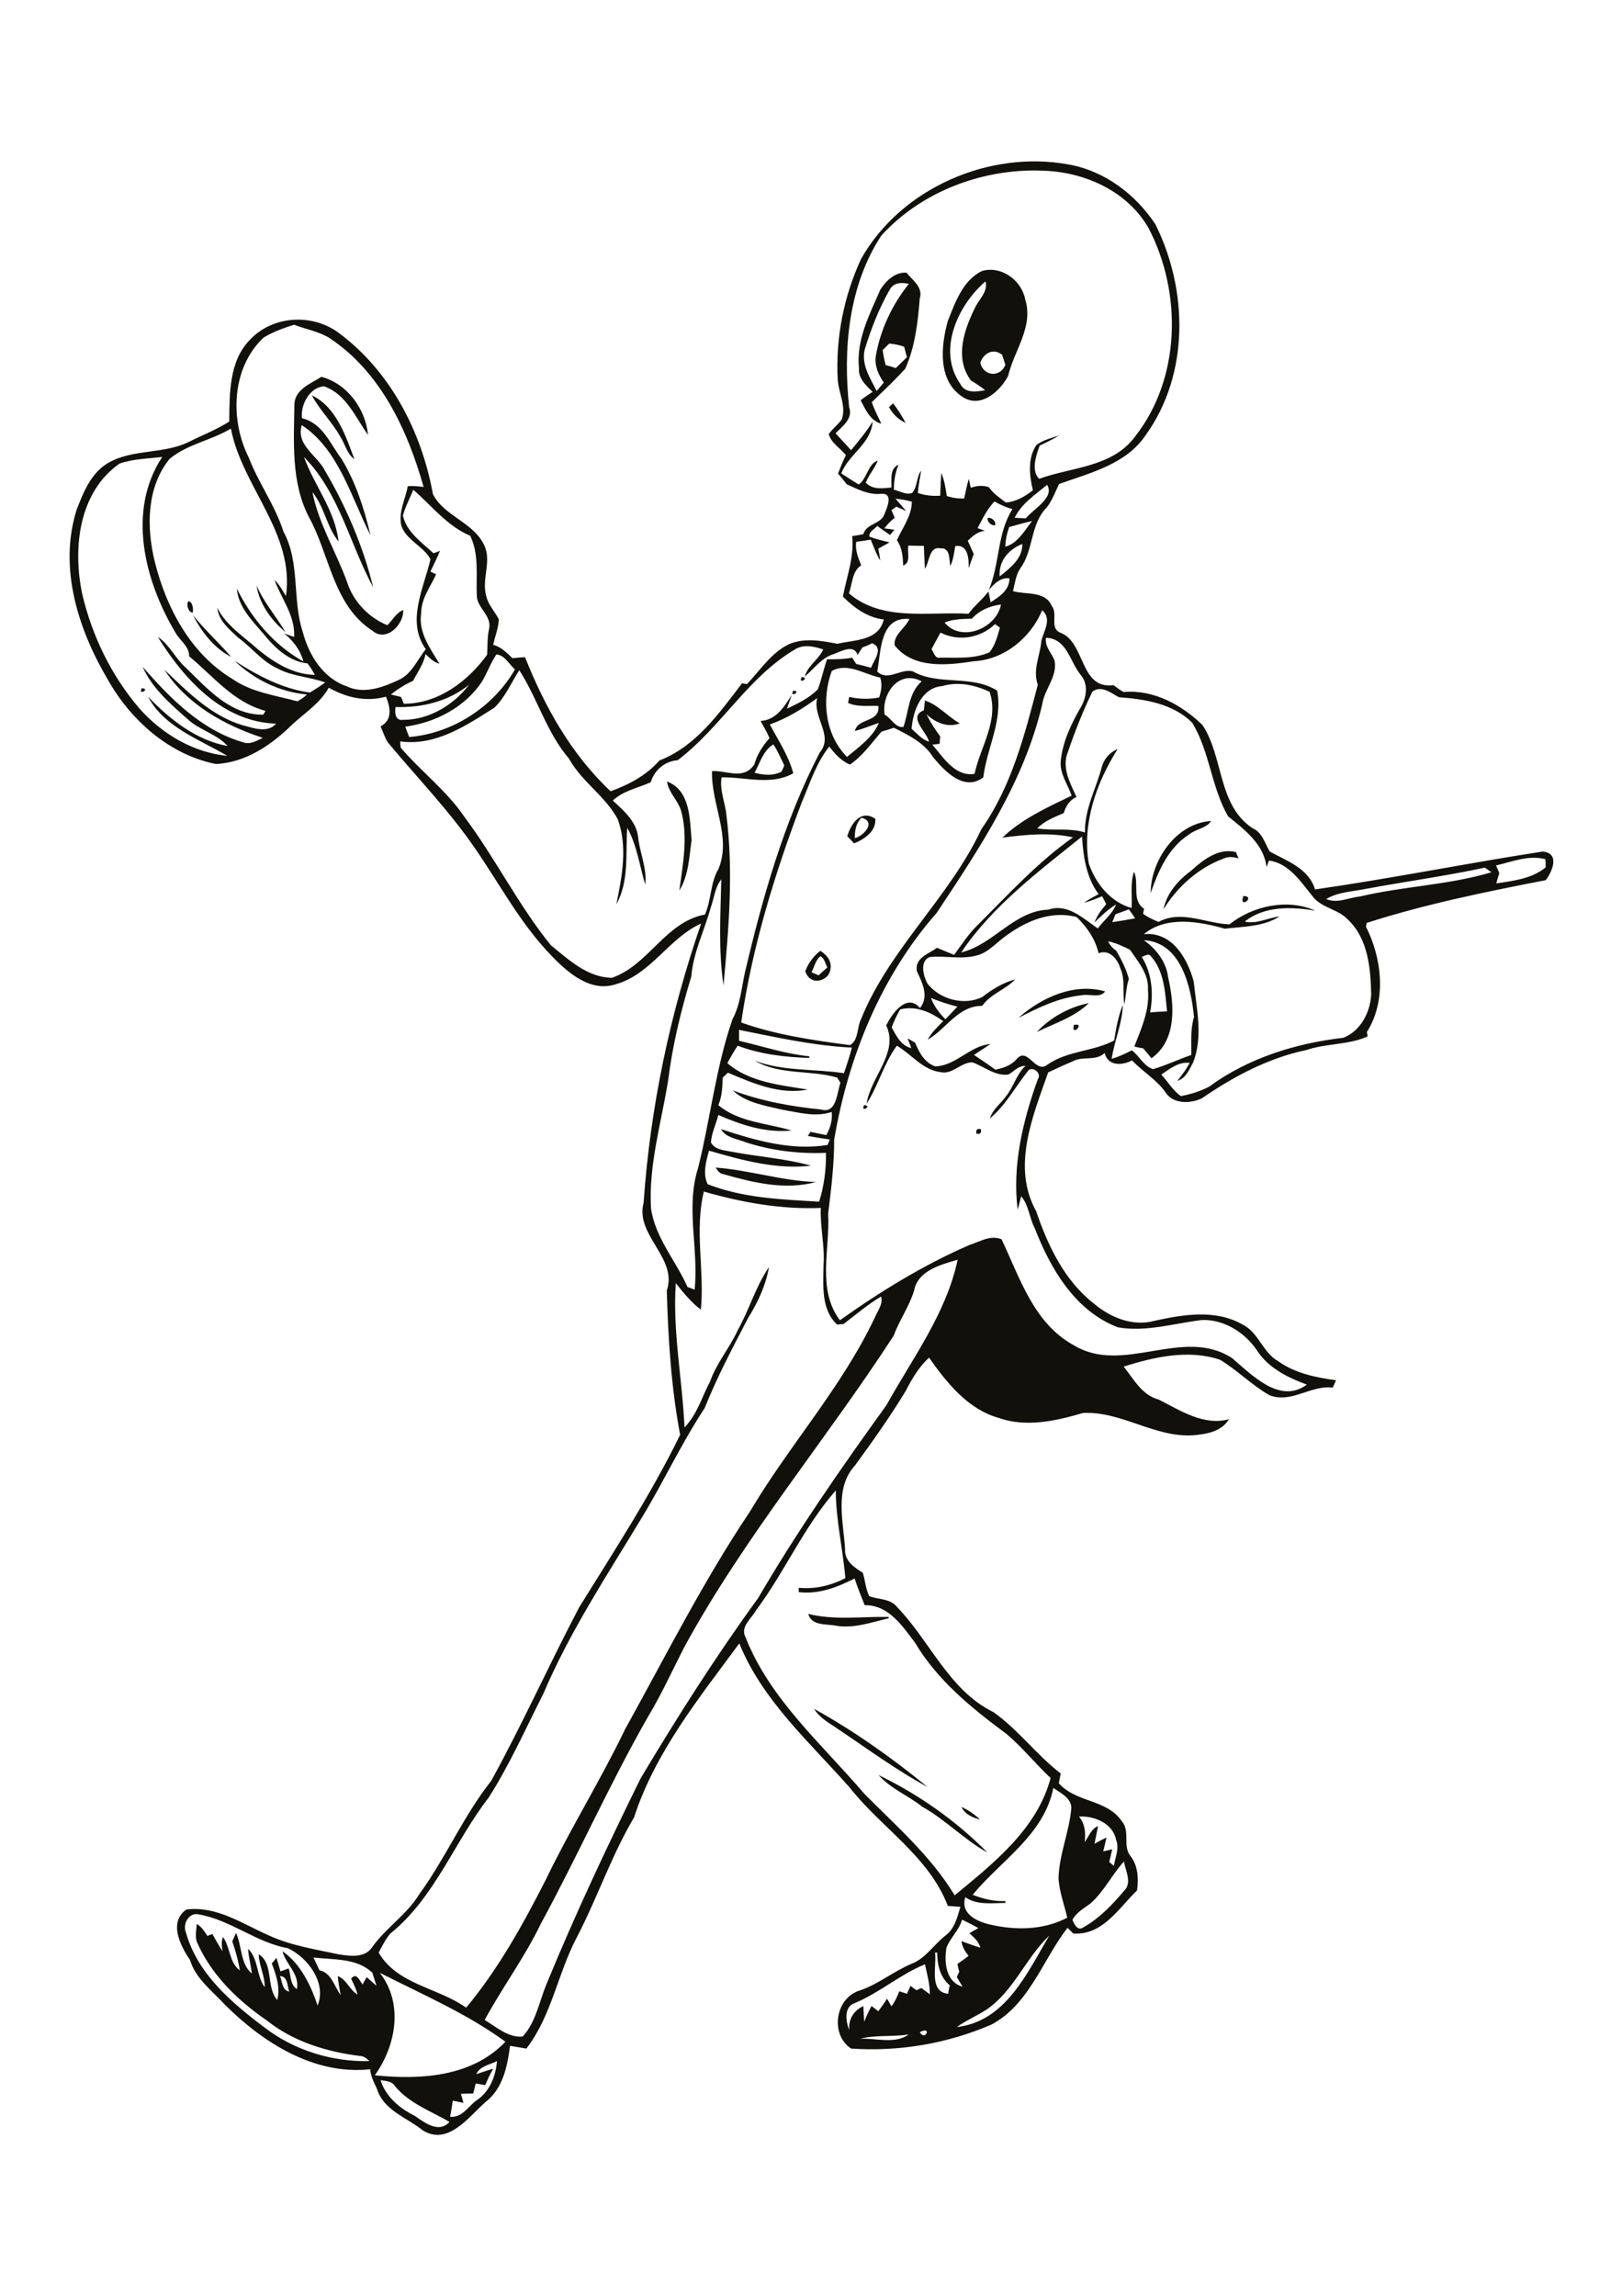 <?xml version="1.0" encoding="utf-8"?>
<!-- Generator: Adobe Illustrator 21.0.2, SVG Export Plug-In . SVG Version: 6.00 Build 0)  -->
<svg version="1.2" baseProfile="tiny" id="Layer_1" xmlns="http://www.w3.org/2000/svg" xmlns:xlink="http://www.w3.org/1999/xlink"
	 x="0px" y="0px" viewBox="0 0 595 842" overflow="scroll" xml:space="preserve">
<path fill="#12100B" d="M352.7,662.7c2.5,1.1,4.8,2.7,6.8,4.6C356.7,666.6,353.9,665.3,352.7,662.7 M322.3,651
	c14.7,7.1,28.5,16.8,39.9,28.4c-8.5-4.7-15.3-12-23.9-16.8C333.2,658.5,326.7,656,322.3,651 M298.6,626.7
	c14.7,8.1,28.6,18,41.7,28.7c-12-6.5-23-14.7-34.4-22.3C303.1,631.3,300.4,629.5,298.6,626.7 M296.5,591.9
	c9.7,2.4,19.7,0.9,29.5,1.1l0,0.5c-6.5,1.5-13.2,4-20,2.6C302.6,595.6,297.6,596.1,296.5,591.9 M262.5,428.2
	c12.3,0.9,24.4,4.9,36.8,5.3c-11.3,3.1-23.1,0.2-34-2.9C263.9,430.4,263.2,429.2,262.5,428.2 M358.2,415.8c-0.3-1.4,0.2-2,1.6-1.7
	C360.1,415.5,359.6,416,358.2,415.8 M362.2,410.3C362.8,410.9,362.8,410.9,362.2,410.3 M317,405.3
	C320.3,405.5,315.4,408.3,317,405.3 M393.9,375.9C398.4,374.9,392.9,380.6,393.9,375.9 M380.3,378.5c5-5.3,11.9-9.2,19.1-10.6
	C394.1,373.1,386.8,375.3,380.3,378.5 M373.6,373.3c8.3-7.4,20.5-13,31.8-9.7c-1.9,2.6-5.8,0.8-8.5,1.4
	C388.6,365.8,380.9,369.5,373.6,373.3 M297.7,356.6c0.9,0.4,1.8,0.7,2.6,1.1c1-1,2.1-1.9,3.2-2.9c-0.8-1.4-1-3.4-2.6-4.1
	C299.2,352.1,298.7,354.6,297.7,356.6 M295.4,356.2c1.1-3,3-5.5,5.5-7.5c3.4,2.1,5.1,5.4,2.8,9.1
	C300.9,360.7,296.7,360.3,295.4,356.2 M456.1,328.6C460.9,328.7,454.3,333.7,456.1,328.6 M437.1,319.2c4.4-4,10-8.3,16.3-6.7
	c0.2,0.6,0.7,1.7,0.9,2.3c-1.8-0.5-3.7-0.8-5.5,0.1c-9.2,3.4-16.9,10.3-22,18.6C428,327.5,432.3,322.7,437.1,319.2 M422.1,327.5
	c0-12,9.5-25.7,22.2-26.4c-1.9,2.8-5.7,2.9-8.2,5C428.5,311,424.9,319.5,422.1,327.5 M316,299.9c-2,2-2.5,4.8-2.4,7.5
	C317.1,306.4,321.5,301.3,316,299.9 M310.8,306.7c1.4-4.7,5-10,10.3-6.4c0.3,4.6-4,7.5-7.8,9C312.5,308.4,311.6,307.5,310.8,306.7
	 M244.7,286.6c8.6,3.3,8.3,13.8,9,21.5c-0.9,6.2-1.1,13.1-4.5,18.5c1.3-9.7,3.3-19.8,0.6-29.4C248.6,293.4,245.2,290.6,244.7,286.6
	 M291,253.3C294.3,253.4,289.4,256.2,291,253.3 M52,252.4C55.4,252.5,50.5,255.4,52,252.4 M294.1,248.3
	C297.4,248.5,292.5,251.3,294.1,248.3 M70.8,225.6c4.3,5.4,9.5,10.1,14,15.3C78.7,237.9,73.9,231.7,70.8,225.6 M69.1,220.5
	c1.6,0.1,1.9,3,1.6,4.2C69.1,224.6,68.2,221.7,69.1,220.5 M94.1,214.7c2.7,6.3,7.2,11.3,10.6,17.1C99.5,227.5,95.1,221.4,94.1,214.7
	 M362.3,190c1.3-0.5,3.3,1.3,2.7,2.6C363.7,193,362,191.2,362.3,190 M326.1,149.3c0.4-0.3,1.1-1,1.5-1.4c1.8,2.3,3.3,4.7,4.6,7.2
	C329.6,153.9,327.5,151.9,326.1,149.3 M114.4,145c8.9,4.2,12.4,14.8,15.6,23.4c-2.8-2-3.4-5.6-5.2-8.3
	C121.9,154.8,117.3,150.5,114.4,145 M108,148c0.4-5.3,6-7.3,9.9-9.8c9.5,2.5,16.2,11.8,17.1,21.3c-4.6-6.4-8-15-16.1-17.8
	c-5.2,0.2-8.8,6.8-8.1,11.7c7.6,1.8,10.3,9.4,14.5,14.9c5.2,8.6,8.3,18.2,10.6,28c-7.1-13.9-11.6-31.4-25.2-40.4
	c-2.2,7.4,5.6,11,8.5,16.7c7.8,13.3,14,27.7,17.7,42.8c-8.6-15.8-12.4-34.7-25.4-47.8c3.8,10.5,11.4,19.5,12.7,31
	c-4.4-5.4-5.2-12.8-9.6-18.1c2.3,11.6,8.7,21.9,12.7,32.9c2.3,7.2,7.8,13,14.8,15.9c1.9-1.9,3.2-4.5,5.8-5.6
	c0.3,5.4-6.3,12-11.3,7.6c-14.4-9.3-15.6-27.8-23.3-41.7C106.7,176.8,107.8,162,108,148 M326.2,126c-0.8,0.8-1.6,1.6-2.4,2.4
	c0.2,1.8,0.6,3.7,1.1,5.5c1.2,0.3,2.5,0.7,3.7,1.1c1.4-1.3,2.7-2.7,4.1-4c-0.4-1.3-0.7-2.6-1-3.8C330,126.5,328.1,126.2,326.2,126
	 M326.3,106.4c-3.9,6.8-6.8,14.3-9.1,21.8c-1.3,5.5,2,10.5,4.4,15.2c0.9-1,1.7-2.1,2.6-3.1c-2-2.9-3.5-6.3-2.9-9.9
	c1.7-9.6,6-18.7,12.1-26.3C330.6,103.5,327.7,103.6,326.3,106.4 M323,106.1c2.1-3.2,5.4-6.4,9.5-6.1c2.2,2.7,6.2,5.4,4.9,9.4
	c-0.7,8.8-1.7,17.7-5.3,25.8c-3.9,4.3-8.2,8.3-12.3,12.3c0.9,2.7,2.3,5.3,3.5,7.9c-4.1-1.1-5.8-5.2-7.6-8.6c1.4-1.1,2.9-2.1,4.4-3.1
	c-2.4-2.3-5.3-4.9-5-8.6C314,124.7,319,115.3,323,106.1 M359.6,133c1.1,5,7.3,5.6,9.2,0.8c-0.4-1.2-0.8-2.5-1.2-3.7
	C364.4,127.6,360.9,129.4,359.6,133 M352.2,140.7c1.8,3.7,6,3,9.2,2.4c-1.7-1.3-3.4-2.5-5.2-3.5c-6.3-8.4-2.4-19.1,1.8-27.4
	c1.5-2.8,4.5-5.5,3.5-9C351.4,111.9,343.7,128.4,352.2,140.7 M360.2,99.4c7.1-2.1,14.6,3.4,15.9,10.5c3.1,9.9-4.1,18.7-6.3,28
	c-3,5.6-9.9,11.9-16.5,7.8c-9.4-5.9-8.2-18.7-5.6-28C350.4,110.9,353.2,102.8,360.2,99.4 M139.6,762.9c1.9,6.1,7.1,10.4,12.6,13.1
	c3.6,2.5,8.8,6.5,12.7,2.2c-6.9-4-14.8-6.8-20-13.1C143.8,763.2,141.5,763.2,139.6,762.9 M174.7,760.7c2.1-0.7,4.1-1.4,6.2-2
	c-1.1,1.9-2,3.9-2.9,6c-1.2-0.2-2.3-0.4-3.5-0.6c-0.3,1.2-0.6,2.5-0.9,3.7c-1.5,0-3,0-4.5,0.1c0.3,1.1,0.6,2.2,0.9,3.3
	c-1.3-0.3-2.6-0.5-3.9-0.8c-0.3,2-0.6,4-1,5.9c4.5,0.5,6.7-4,10-6.2c4.6-3.2,6.8-8.8,7.2-14.2C179.5,757.3,176.1,757.7,174.7,760.7
	 M315.5,747.7c5.9-0.3,12.8,2.1,17.9-1.6C327.5,747.1,321.3,746.2,315.5,747.7 M337.4,745.3C339.5,748.8,342,742.8,337.4,745.3
	 M102.7,724.7c0.9,2,0.7,5.2,3.4,5.7C105.3,728.3,105.7,724.9,102.7,724.7 M139.3,723.5c8.8,11.2,6,26.7-1.8,37.6
	c16.6,1.7,35.5,0.7,47.9-12.3C171.2,738.4,155,731.5,139.3,723.5 M313.6,734.6c-4.2,1.4-3.3,6.7-2.1,10c-0.3-4,1.6-7.2,5.2-8.9
	c0.1,1.9,0.2,3.9,0.3,5.8c0.8-2,1.7-4,2.7-5.8c0.6,0.5,1.9,1.4,2.5,1.9c1.1-1.5,2.2-3,3.2-4.6c0.4,0.7,1.2,2.1,1.6,2.8
	c1.3-1.6,2.1-3.6,2.9-5.5c0.9,0.3,1.8,0.6,2.8,0.9c0.3-0.7,1-2.2,1.3-2.9c0.5,0.4,1.6,1.2,2.2,1.6c0.5-0.2,1.4-0.6,1.8-0.8
	c1,0.8,2.1,1.5,3.1,2.3c0-3.8-1-7.4-1.8-11C330.2,724.1,322.7,730.8,313.6,734.6 M115,717.9c0.7,1.6,1.5,3.1,2.2,4.7
	c4.4,0.9,5.4,5.9,7.8,9.1c-0.5-2.3-0.9-4.7-1.1-7c3.3,1.3,4.3,5.1,7.3,6.8c-0.6-2-1.4-3.9-2.4-5.8c1.9-2.5,3,0.5,4.2,2.1
	c0.4-0.7,1.1-2,1.5-2.7c1.2,1,2.4,2.1,3.6,3.2c-0.5-1.6-1-3.2-1.5-4.8C130.9,718,122.3,718.8,115,717.9 M343,716.1
	c0.7,4.9-2.4,14.4,4.8,15.1c0.1-0.8,0.4-2.3,0.6-3.1c-3.6-3-4.6-7.6-4.6-12H343 M361.9,737c-3.5,2.3-7.4,3.9-10.9,6.4
	c17.9-2,25.8-19.9,33.9-33.5C376.3,718,371.9,730.2,361.9,737 M352.9,704c-1,3.9-4.3,6.6-5.7,10.3c-0.9,5.2-0.3,12.6,5.9,14.3
	c-0.7-1.2-1.4-2.3-2.1-3.5c0.2-0.5,0.6-1.5,0.9-2c-0.3-0.9-0.5-1.9-0.7-2.8c1.4-1,2.8-2,4.1-3c-1.3-1.6-2.4-3.4-2.6-5.4
	c2.3,0.8,4.5,1.7,6.9,2.4c-0.5-2.3-2.4-3.8-4-5.3c1.1-0.6,2.2-1.3,3.3-1.9C356.9,706,354.9,705,352.9,704 M68.2,708.7
	c4.2,15.2,16.9,25.9,29,35c10.9,8.3,24.6,12.5,38.3,12.2c-1-1-2.1-1.9-3.6-1.9c-12.1-1.5-24.4-5.3-34-13
	c-10.8-7.4-20.6-16.9-25.8-29.1c-0.5-2.1-0.1-4.3,0.1-6.3c1.7,1,2.8,2.7,3.9,4.4c0.5-0.2,1.4-0.6,1.8-0.7c1.2,2.1,2.4,4.3,3.7,6.3
	c-0.2-1.8-0.5-3.6,0.2-5.2c2.7,3.7,2.3,9.6,6.2,12.2c-0.6-3.6-1.6-7.2-2.8-10.6c0.5-1,0.9-2.1,1.4-3.1c2.2,4.8,1.5,11.3,5.8,14.9
	c-0.4-3.1-1.2-6-1.4-9.1c3.9,3.8,3,9.9,6.1,14.1c0.1-4.2-2.1-7.9-2.2-12.1c5.6,3.5,2.6,12,6.8,16.8c1.2-4.6-0.4-9.2-2-13.4
	c0.6-0.7,1.2-1.4,1.7-2.1c0.5,1.7,1,3.3,1.5,5c1-0.4,2-0.7,3-1.1c0.8,2.6,0.5,5.9,3,7.6c1.1-5.5-4-9-5.3-13.9
	c6.5,4.4,10.4,12.4,12.9,19.9c3.4-8.1-3.5-17.6-10.9-21c-11.7-2.1-21-10.4-32.7-12.4C69.3,701.2,66.9,705.7,68.2,708.7 M400,698.1
	c-2.4,1.8-5.2,3.3-6.6,6c0.7,1.6,1.9,4.3,4.1,2.7c5.8-3.3,10.5-8.2,14.8-13.3c3.1-3,0.6-7.3,0-10.8C407.9,687.5,405,693.7,400,698.1
	 M395.8,666.2c2.2,2.6,2.5,5.9,2.1,9.4c1.5-2.1,2.4-4.9,4.9-5.9c-0.4,2.2-0.9,4.3-1.3,6.5c1.4-0.8,2.9-1.6,4.4-2.3
	c-0.4,1.7-0.8,3.4-1.2,5.1c1.1-0.3,2.2-0.5,3.3-0.8c-0.4,1.6-0.7,3.2-1.1,4.7c0.4,0.3,1.3,1,1.7,1.4c0.5-3.2,2.1-6.4,0.8-9.6
	C408.2,668.6,401.3,665.9,395.8,666.2 M386.4,655.7c-3.4,17.2-19.2,26.6-29.6,39.2c3.8,1.5,7.9,2.5,12,2.3l0,0.7
	c-5,0-10.3,0.9-14.7-2.1c-1.9,6,4.2,8.9,9,10c9.4,2.2,19.7,2.1,28.4-2.5c-1.1-4.8-2.9-9.5-3.2-14.4c0.2-8.9,4-17.1,4.7-25.9
	C392.9,659.3,389,657.6,386.4,655.7 M277.4,590.5c-1.7,3.1-6,6.1-3.9,10c9,22.8,28.1,39.2,43.6,57.4c11.7,11.8,24.4,22.8,33.1,37.2
	c14.3-11.8,30.2-24.3,35.2-43c-5.6-5.3-10.4-11.3-16.2-16.2c-12.7-9.4-25.3-19.6-33.5-33.4c-4.6-6.1-9.8-14-18.5-13.8
	c-1.3-3.2-2.6-6.5-3.7-9.8c-6.3,3.2-13.2,5.9-20.5,5c0-0.4,0-1.2,0-1.6c6,0.6,11.8-0.8,17.1-3.5c-0.9-10.8-3.5-21.4-3.5-32.2
	C295,559.8,287.9,576.4,277.4,590.5 M335.3,473.4c-1.8,5.8-5.4,10.8-7.5,16.5c-25,38.5-54.8,73.8-76.8,114.2
	c-4.4,8.6-8.4,17.4-13.4,25.7c-14.1,24.7-25.6,50.7-39.2,75.7c-5.9,12.3-14.1,23.3-20.6,35.3c4.2,2.6,8.8,6.6,13.9,6.1
	c4.9-5.2,6.1-12.9,8.8-19.3c10.5-25.6,22.3-50.6,34.5-75.4c13.5-22.6,27.6-44.8,43.1-66.1c14.3-24.5,30.5-47.8,47.1-70.8
	c9.6-17.3,21.9-33.6,26.1-53.3C345.1,463.8,336.6,466,335.3,473.4 M258.2,437c-3.5,14.3,0.3,29.1-1.1,43.3c-3.6-2.7-6.4-6.2-9.2-9.7
	c-1.2,17.7,2.4,35.3,3.2,52.9c4.6-4.7,6.4-11.2,9.4-16.9c2.4-6.8,7.2-12.3,10.2-18.9c4.2-7.5,6.5-15.9,11.4-23
	c-1.2,6.7-4.1,13-7.7,18.7c-5.6,10.8-11.4,21.7-15.9,33c-8.5,12.9-15,26.9-23,40.1c-12.8,21.2-26.5,41.9-36.2,64.7
	c-6.5,12.8-12.3,25.9-20,38c-12.6,16.2-19.8,36.8-36.1,49.9c-1.8,2.1-3,4.6-4.3,7c6.9,11.8,21.7,12.8,32.1,20.2
	c11.9-14.3,20.9-30.6,29.3-47.1c9-18.7,20-36.3,29-55c14.9-26.9,28.8-54.5,45.9-80c14.4-24.3,33.7-45.5,45.8-71.2
	c1-2.4,3-4.7,2.2-7.5c-4.9,2.9-9.3,6.7-13.8,10.1c-0.6,0-1.8,0.1-2.3,0.2c-6-5.6-5.1-14.4-5-21.9c0.5-7-1.3-13.9-1-20.9
	C286.5,443.6,272.1,441,258.2,437 M271.1,377.7c0,1.3,0,2.7,0,4c8.6,2,17,4.8,25.8,5.7l0,0.6c-8.9-0.3-17.9-1.3-26.3-4.5
	c-1.4,2.1-2.6,4.2-3.8,6.4c8.1,7,19.3,8,29.5,9.7c-10.3,2-20-2.3-29.3-6.2c-0.5,0.5-1.4,1.4-1.9,1.8c-0.1,3.4-0.2,6.9-1.6,10.1
	c7.5,6.3,17.9,6.6,26.9,9.3c-9.3,1-18.5-2-26.9-5.7c-0.8,3.4-2.5,6.6-2.7,10.1c1.4,2.6,4.5,2.8,7.1,3.3c9.8,1.9,19.9,2.5,29.6,5.2
	c-12.7,1.5-25.3-2-37.4-5.5c-1.1,3.9-2.4,8.6-0.5,12.3c13,5.1,27.2,5.6,40.9,6.4c1.8-5.8,2.6-11.9,2.5-17.9
	c-10.1,0.4-20.2-0.8-29.8-4c-3.1-1.2-7-1.6-8.7-4.7c12.5,4.1,25.8,8,39.1,5.8c0.2-0.5,0.6-1.5,0.8-2c-2.7-0.4-5.4-0.8-8.1-1.3
	c0.3-0.4,0.8-1.1,1-1.5c1.9,0.4,3.9,0.8,5.8,1.2c1.5-2.6,2.3-5.5,2-8.5c-5.9,2-12.1,0.2-18-0.8c-6.3-1.5-13.4-2.5-18.3-7.1
	c10.4,3.9,21.3,5.9,32.4,7c5.7,1.7,5.8-6.1,7.1-9.8c-0.3-0.5-0.9-1.4-1.2-1.9c-9.9-2.9-21.1-0.8-30.2-6.2c10.5,4,21.8,2.9,32.7,4.6
	c1-3.1,2.1-6.2,2.9-9.4C298.2,383.5,284.7,380.4,271.1,377.7 M341.5,366c1.1,3,3.1,5.6,5.3,7.8c1.5-1.5,2.9-3.1,4.4-4.6
	C347.9,368.3,344.6,367.3,341.5,366 M418.8,350.9c3.8,6,4.4,13.5,3.1,20.4c2.1-0.2,4.1-0.3,6.2-0.4c-0.7-6.9-1-14.7-5.9-20.2
	C421.3,349.4,419.9,350.7,418.8,350.9 M368.5,343.6c-3.3,2.4-6.1,5.8-10.2,6.8c-5.7,1.6-11.6,0-17.3,0.6c-3.7,1.5-2.3,6.9-0.8,9.7
	c4.5,5.8,13.5,8.3,20.2,4.9c3.6-2.8,7.5-5.2,12-6.4c-3.5,3.7-9,5.3-12.1,9.7c-8.8-0.1-13.2,8.5-20,12.4c1.4-2.6,3.6-4.7,5.7-6.8
	c-4.6-3.3-10-5.8-15.8-4.3c-1.2,2.1-2.3,4.3-3.1,6.6c1.7,3.1,3.4,6.7,7.2,7.6c-0.4-1.2-0.9-2.4-1.4-3.6c0.9,0.5,1.8,1,2.8,1.6
	c1.5,3.6,3.4,7.3,7.4,8.7c7.7-0.3,12.7-7.6,20.2-8.2c-2,1.4-4,2.6-6,4c2.6,1.8,5.3,3.5,7.8,5.4c3-0.6,6-1.6,8-4.1
	c4.1-4.3,6.7,5.9,11.2,2.2c7.4-5.1,16.6-4.7,24.4-8.8c0.7-4.4,1.5-8.9,3.2-13.1c-0.2,6.8-3.1,13.1-4.1,19.8c2.6-0.7,5-1.9,7.4-3.1
	c2.8,2.1,4.3,5.8,7.8,6.9c4.8-1.4,9.3-3.6,14-5.2c0.1-4.7-0.4-9.4,1-13.9c-1.1-11.1-4.7-27.4-18.4-28.2c4.5,3.2,8.2,7.9,8.9,13.6
	c2.3,10,3.3,23-6.1,29.7c-1-1.2-2-2.4-3-3.6c-1.1-0.2-2.2-0.4-3.3-0.7c2.6-6.6,5.7-13.5,5-20.8c0.4-5.7-3.6-10.3-6.6-14.7
	c-2.6-1.3-5.2-2.5-8-3.1c0.6,1.4,1.7,2.6,3,3.5c1.9,3.3,3.6,6.6,4.6,10.3c-1,3-1.1,6.3-1.6,9.4c-0.9-4.4,0.4-9-1.5-13.2
	c-1-3.4-4-7.2-8-5.6c-1.2-5.2-4.3-9.7-8.1-13.3C385.3,333.8,375.9,338,368.5,343.6 M409.2,335.3c-0.4,1-0.8,2-1.2,2.9
	c2.8-0.4,5.6-0.9,8.4-1.4c-0.7-1.1-1.5-2.2-2.3-3.3C412.4,334.1,410.8,334.7,409.2,335.3 M501,326c-4.9,1-10.1,1.1-14.5,3.7
	c4,1.8,8.2-0.5,12.3-0.9c16-3.8,32.6-4.2,48.3-8.9c-0.8-0.6-1.6-1.1-2.4-1.7C530.2,321.3,515.5,323.3,501,326 M548.8,317.4
	c0.4,0.9,0.8,1.9,1.2,2.8c-0.4,1.3-0.8,2.5-1.1,3.8c6.3-1,13-1.7,18.1-5.9c0-0.7,0-2.2-0.1-3C560.7,313.5,554.8,316,548.8,317.4
	 M396.9,306.8c-15.9,12.8-32.8,25.4-44.3,42.5c11.9-2.9,19.3-15.2,32-15.7c7.1-2.4,12.8,3.3,18.1,6.9c2.2-3,5.4-5.3,6.7-8.8
	c-3,1.8-5.5,4.3-7.9,6.6c0.9-2.5,2.6-4.7,4.3-6.7c-0.5-1-1-2-1.5-2.9c-2.2,0.9-4.4,1.8-6.7,2.4c1.7-1.2,3.6-2.2,5.4-3.2
	C398.5,321.9,397.4,314.2,396.9,306.8 M276.8,283.4c3.3,0.9,6.8,1.2,9.9-0.4c0.3-0.6,0.8-1.7,1-2.3c-1.3-2.6-2.4-5.3-4-7.7
	C279.9,275.3,278.8,279.8,276.8,283.4 M282.4,265.7c3.1,5.8,6.9,11.5,8.6,17.9c-8.2,4.6-17.6,1.3-26.3,1.5
	c-0.8,4.8,1.4,9.4,1.8,14.1c2.6,20.7,0.8,41.6-1.1,62.2c-1.9-12.9-1.1-25.9-0.8-38.9c-2.4,3-2.6,6.9-3.9,10.4
	c-2.3,8.4-6.4,16.4-7.1,25.2c-3.8,12.5-6.9,25.2-8.5,38.1c-2.5,15.6-7.2,31-6.3,46.9c1.5,10.8,9.1,19.2,13.4,28.9
	c0.9,0.3,1.7,0.6,2.6,1c1.6-14.9-3.4-30.1,1.3-44.7c4.5-18.1,6.5-36.9,12.6-54.5c2.9-5.4,3.3-11.5,4.6-17.3
	c6.5-27.6,14.3-55.2,27.4-80.5c5.3-6.2-2.8-13.1-0.9-20C294.5,259.9,288.8,263.4,282.4,265.7 M400.7,253.7c-3.5,7.2-6.4,14.6-9,22.2
	c-2.3,5.6,0.9,11.4,3.2,16.4c-2.6,1.1-3.9,3.4-4.7,5.9c-3.4,1.5-7,2.8-9.7,5.6c5.8,1,11.8-0.3,17.5,1.5c-0.2-8.5,4.1-16.1,6.2-24.1
	c0.8-2.9,2.9-5.3,5.8-6.5c-7.8,12.3-13.1,27.3-10.6,42c2.5,7.3,8,14.2,15.7,16.3c0.3-4.4-0.6-9,0.9-13.3c2,4.5-1,10.5,3.7,13.6
	c-0.1,0.4-0.3,1.3-0.4,1.8c1.7,1.3,3.7,2.2,5.7,3c8.4-4.5,17.3,0.6,26,0.9c8.6-6.8,21.3-9.6,31.5-5c-8.7-1.5-18.7-1.8-25.9,4
	c4.4,1,8.5-1.4,12.8-1.9c-6,3.8-13.3,3.7-20.1,4.5c-9.5-2.7-21.5-4.8-29.7,2c10.3-1,16,8.8,18.3,17.4c1,9.8,3.5,20.1-0.2,29.6
	c-1.4,2.6-2.7,5.9-5.8,6.8c1.6-2.1,3.3-4.2,4.5-6.6c-4-0.5-7.3,2.2-10.4,4.3c2.4,2.6,4.3,5.9,7.2,7.9c3.6-0.7,7.2-1.8,10.4-3.5
	c14.3-10.5,31.8-15.9,49.2-17.9c6.3-2.5,9.8-9.2,10.2-15.8c-0.2-9.5-1.1-20.4-8.4-27.4c-3.7-4.1-9.9-4.3-13.2-8.8
	c-4.3-5.3-8.6-12-15.9-13c-0.2,0.6-0.7,1.8-0.9,2.4c-0.9-8.3-8.1-13.8-14.1-18.6c-6.2-10.8-6.7-23.8-13.2-34.4
	c-7.1-7-17.4-8.6-26.9-9.3C407.4,254,403.9,251.2,400.7,253.7 M145.1,259.3c-0.3,2.1-0.2,5.1,2.8,4.7c9.5,0,18.5-5.4,24.2-12.9
	C164.4,257.3,154.8,259.6,145.1,259.3 M345.7,251.6c-7.7,0.6-10.8,9.1-11.3,15.7c2,1.7,3.8,4,6.4,4.7c-0.9-3.7-7.9-9.1-1.9-11.5
	c0.1-1.2,0.3-2.4,0.4-3.6c4.9,1.6,8.3,5.9,12.8,8.4c-4.5,1.7-9-0.3-12.3-3.4c1.5,2.9,3.2,5.6,5.1,8.2c-0.1,0.7-0.2,2.1-0.2,2.7
	c-0.7,0.1-2,0.2-2.7,0.3c4,4.6,8.4,11.9,15.5,10.7c2.1-9.9,9.1-19.7,5.5-30.1C357.6,251.2,351.6,249.9,345.7,251.6 M324.5,262.1
	c2.4,1.2,4,5,6.9,4.5c2-5.6,1.8-12.5,6.7-16.7C329.8,245.4,323.3,254.4,324.5,262.1 M305.1,246.1c-3.8,10.5-2.5,23.3,5.6,31.5
	c4.3-3.6,9.5-7.2,11.7-12.5c-2.9,1-5.8,2.2-8.8,3c1.1-5,9.3-3,8.6-9.2c-3.7-0.2-7.6,0.5-11.1-1.1c0.1-0.5,0.3-1.7,0.4-2.2
	c3.6,0.8,7.3,0.9,11,0.2c0.8-2.4,1.2-4.9,0.4-7.3C317.1,247.4,311,242.8,305.1,246.1 M182.1,240c-2.1,3.1-3.4,6.8-5.3,10
	c-6.3,9.4-17,15-28.1,16.5c0.4,1.3,0.9,2.5,1.4,3.8c15.8-1.3,30.9-11,38.8-24.8C186.7,243.6,185.2,240.3,182.1,240 M316.4,237.4
	c-0.6,0.9-1.2,1.8-1.8,2.8c-1.3-4.1-6.1-1.3-8.8-0.3c-4.5,1.3-7.1,5.4-10.6,8.2c1.2-4.1,5.1-6.2,6.8-9.9c-3.2-1.1-6.9-2-10.1-0.2
	c-17.5,10.2-27.4,28.8-43.3,40.8c-4.8,0.4-8.5,3.6-9.9,8.1c-4.7,2.1-10.1,3.1-13.9,6.7c4,3.7,8.7,7.7,9.3,13.5
	c0.6,5.8,3.3,11.3,2.6,17.3c-2.1-6.9-3-14.3-6.6-20.8c-0.7,9.4,0.8,19.5-4,28c2.1-10.2,4.2-21,0.5-31.2
	c-4.6-8.5-13.2-13.7-17.9-22.2c-8.2-9.6-11.5-22-18.2-32.4c-3,4.6-5.1,9.8-9.1,13.7c-10.4,6.6-21.6,14.2-34.6,12.4
	c0,0.6,0.1,1.8,0.2,2.3c7.4,8.7,16.8,15.7,23.3,25.3c11.4,15.2,19.8,32.4,31.8,47.2c6.6,5.3,13.4,11.8,22.4,11.9
	c13.5-4.7,19.6-20.5,34.1-23.2c2.4-5.4,1.9-11.6,5-16.8c4.8-11.8-2.8-23.7-2.4-35.8c5.6-0.3,11.5,3.4,15.5-2.4
	c1-3.7,3.1-6.9,5.6-9.7c-1-2.2-2.1-4.2-3.3-6.3c5.7-0.3,8.7-5.2,11.4-9.5c-0.5,1.7-1.2,3.4-1.7,5c4-1.9,8.2-3.9,11.3-7.1
	c1.4-3.6,2.1-7.4,3.4-11c3.1,0,6.2,0,9.2-0.6c0.5,0.8,1,1.5,1.5,2.3c1.8,0.4,3.6,0.9,5.4,1.4c1.2-2.9,4.8-7.3,0.4-9
	C318.7,236.6,317.6,237,316.4,237.4 M383.7,233.9c-0.5,3.2,2,5.5,3.1,8.2c1.3,5.9-3.7,10.6-4.5,16.3c-6.6,28.2-22.9,52.6-38.7,76.4
	C323.2,358,311.1,387.7,306,418c0,9.1-1.1,18.1-2.2,27.1c0.7,13-4.2,27.8,4.3,39.1c14.9-10.6,30.7-20.3,47.5-27.6
	c3.8-1.2,7.7-3.8,11.8-2.1c6.7,14.1,11.8,30.8,26.4,38.8c18.2,11.2,40.1-7,58.2,4.8c7.3,6.2,17.5,17,27.4,9.7
	c-7.1-2.6-14.3-6.2-18.4-12.7c-4.5-6.5-11.9-11.2-20-11c-10.3,1.2-20.5,4.5-30.9,2.7c-15.7-6-24.7-21.4-30.5-36.3
	c-2-3.8-2.2-8.5-5-11.8c-0.4,1.6-0.8,3.3-1.3,4.9c-2-16.3,1.9-32.5,7.4-47.8c1.5-2.1-1.5-4.6-3.3-3.4c-4.8,5.9-8.4,12.9-14.3,17.8
	c1-3.3,3.9-5.3,5.8-8c2.9-3.4,3.9-8.2,7.3-11.3c-2.6-0.1-4.2,2-6.3,3.2c-4.8,0.6-8.8-2.9-13.2-4.5c-4.3,0-7.3,4.6-11.7,3.6
	c-6.5-0.8-10.6-6.5-16-9.7c-4.8,6.5-6.8,14.6-11.1,21.3c1.4-9.8,11.9-18.7,7.2-28.7c2-4.3,7.6-12.1,12.4-6.4
	c3.4-4.4,0.8-9.3-1.2-13.6c-0.7-4.9,4.3-6.2,7.4-8.5c2.1,0.9,4.2,1.7,6.3,2.6c2.8-3.8,5.4-7.9,8.9-11.2
	c11.1-11.1,21.8-22.8,34.7-31.9c-8.5-1.9-17.4-1-25.9,0.1c7.2-6.9,16.5-11.1,25.4-15.4c-1.4-4.2-4.4-8-4-12.7
	c0.7-7,3.8-13.5,7.3-19.6c2.1-3.5,3-8.5,0.1-11.9C392.4,242.7,391.5,234.2,383.7,233.9 M345,232c-1.1,2-2.2,4-3.3,6.1
	c0.9,1.1,1.2,3.5,3.1,3.1c6.1-0.1,12.5,0.6,18.2-2c2.1-2.6,2.9-5.9,3.8-9c-0.4-0.3-1.3-1-1.8-1.3C359.7,234,351.7,235.4,345,232
	 M382.3,223.8c-4.2,10.1-13.9,18.1-25,18.7c-9.8,1.5-22.2,2.9-29.1-5.8c-0.6-3.8,4-6.4,5.4-9.7c-10.9-1-10.4,12-11.8,19.3
	c4,3.7,8.5-1.2,13-0.1c9.6,5.4,21.5,1.1,31,7.1c2.1,11.1-3.8,21.1-5.1,31.8c-7,5.3-14.1-2.2-18.4-7.4c-3.3-5.3-9-8.1-14.4-10.8
	c-1.5,0.5-3,1-4.5,1.4c-3.7,4.2-6.9,8.9-11.6,12.1c-3.2-1.3-5.5-3.9-7.6-6.6c-4.8,6-7.1,13.5-10.1,20.5c-9.9,26.1-18.2,53-22.2,80.7
	c12.9,4.6,26.4,6.5,39.9,8.3c3.2-1.8,2.5-6.4,4-9.4c10.4-25.9,32.5-44.7,44.2-69.8c11.1-15.8,15.9-34.6,20.7-53
	c-2-5.4,0.9-10.7,1.3-16.1C382.9,231.4,386,226.9,382.3,223.8 M356.5,226.9c-3.4,0.1-6.8,0.1-10,1.4c6.1,7.5,19,2.2,20.7-6.6
	C363.2,222.2,359.3,223.8,356.5,226.9 M366.7,211.4c3.8-3,8.5-6.6,8.3-11.9C370,201.5,366.3,205.7,366.7,211.4 M370.2,193.3
	c-0.8,2.3-1.4,4.7-1.4,7.2c4.6-1.3,7-5.9,9.8-9.4C375.8,191.7,373,192.5,370.2,193.3 M328.5,182.9c1.3,1.5,2.6,3,3.9,4.5
	c-1.2-0.5-2.4-1.1-3.6-1.6c-0.4,0.3-1.3,1-1.8,1.3c0.4,0.9,0.8,1.8,1.2,2.8c-1.4,1.1-2.7,2.4-3.8,3.9c0.9,0.1,2.8,0.3,3.7,0.5
	c-0.4,0.5-1.2,1.4-1.6,1.9c-1.6-1.1-3.2-2.2-4.7-3.3c-1,1.2-3.1,2-2.9,3.9c2.4,0.9,4.9,1.5,7.4,2.1c-1.3,0.8-2.7,1.5-4.1,2.3
	c0.3,1.5,0.5,2.9,0.7,4.4c-1.5-2.4-2.4-5.1-3.5-7.7c-1.8,0.3-3.5,0.6-5.3,0.8c-0.5,3,0.7,5.8,1.8,8.6c-3.4,2.3-3.2,6.8-4.5,10.3
	c12.2,10.5,29.3,6.6,43.9,7.5c2.1-3,5.1-5.2,7.3-8.2c0.3,1.3,0.5,2.7,0.8,4c3.2-2.1,6.9-4.4,6.9-8.8c-3.3-0.4-5.6,2-7.6,4.3
	c4.1-9.6,3-20.7,8.7-29.7c-2.4-0.6-4.5-1.6-6.6-2.8c-2.7,2.8-4.4,6.4-6.2,9.8c0.7,0.2,2,0.7,2.7,1c-2.6,0.2-4.5,1.9-6.3,3.6
	c0.7,1.6,1.5,3.3,2.2,4.9c-0.6,1.7-1.3,3.5-1.9,5.2c0.2-3.3-0.2-9-4.9-8.1c-0.4,2.5-0.7,5-1.8,7.3c-0.5-2.4,0.1-6.8-3.6-6.5
	c-4.2-0.9-4,5-5.7,7.5c-0.2-2.8-0.3-5.6-0.4-8.4c-1.9,0-3.8-0.1-5.7-0.1c-0.5,2.4,1.1,6.3-1.9,7.3c-0.1-3.3-0.4-6.6-2.3-9.3
	c2.1-4.6,5.4-8.8,5.5-14.1C332.5,183.4,330.5,183.1,328.5,182.9 M147.8,189.1c1.4,6.1,6.9,9.8,11.2,13.8c0.6-0.2,1.8-0.6,2.4-0.9
	c-1,2.6-2.3,5-3.5,7.6c0.5,0.3,1.6,0.8,2.1,1c-2.1,4.6-5.5,8.9-5.5,14.3c-1.1,7,3.3,12.9,6.7,18.5c-2.1-0.5-3.6-2.1-5.1-3.5
	c-0.7,3.6-2.9,6.6-4.6,9.8c-2.9,1.3-5.6,3-8.1,5c1.2,0.3,2.5,0.6,3.7,0.9c0.3,0.6,0.8,1.8,1,2.5c12.7,0,23.6-8.3,30.6-18
	c0.2-3.2,0-6.3,0.7-9.4c1.2-4.9-4.6-7.8-4.5-12.5c-0.3-7.3,0.9-14.8-2.4-21.7c-8.5-3.6-14.1-11-20.9-16.9
	C150.4,182.7,148.7,185.7,147.8,189.1 M372.2,189.9c1.4,0.1,2.7,0.1,4.1,0.2c2.8-3.5,10.7-7.6,7.8-12.3
	C379.8,181.4,374.7,184.7,372.2,189.9 M43.9,170c-15.1,10.5-17.3,31.2-13.7,48c3.6,15.3,10.7,29.9,21,41.9
	c8.3,9.3,19.7,16.1,32.2,17.3c-10.2-6-23.2-10.5-29.1-21.7c8,8.3,17.6,16,29.2,18.1c-3.8-4.2-9.5-5.6-13.8-9.1
	c-6.6-5.8-13.8-11.8-17.4-20c10.1,11.6,21.6,23.3,36.8,27.7c2.6,1,5-0.5,7.3-1.6c-14.1-4.6-27.9-12.3-36.1-25
	c8.5,8.1,17.2,17,28.8,20.4c3.9,1,9,3,12.2-0.6c-19.6-0.6-33.8-16.3-43.4-31.8c4.3,2.8,6.4,7.9,10.3,11.3
	c7.9,7.7,16.3,17.4,28.4,17.2c0.2-0.4,0.6-1.1,0.8-1.4c-11.6-3-19.2-12.7-28-20c0-3.8-3.5-5.8-5.1-8.8c-11.3-19-17.8-44.5-4.8-64.3
	C54.2,168.2,48.8,168.3,43.9,170 M62.2,168.3c-8.5,10.5-8.5,25.2-5.4,37.8c4.2,16.8,13.1,33.6,28.3,42.8c7.1,5,15.8,6.1,24,8.3
	c1.3-0.7,2.5-1.5,3.5-2.5c-10-0.9-19.4-5.5-26.6-12.4c8.4,5.4,17.5,10.3,27.7,11.7c1.9-1.2,3.8-2.4,5.6-3.7
	c-5.7-2.1-12-2.2-17.4-5.1c-5.8-2.6-9.6-7.8-14.6-11.4c-3.2-3-7.1-6.2-7.6-10.9c3.3,6.6,9.8,10.6,15.1,15.4
	c5.9,4.8,12.9,9.1,20.7,9.2c-0.8-1.5-1.7-2.9-2.7-4.2c-6.8-0.7-12.1-5.8-16.2-10.9c-4.1-4.8-9.2-9.8-9.7-16.5
	c5.4,10.9,13.6,20.7,24.4,26.7c-1.1-4.2-3.8-7.7-7.1-10.3c1.2,0.4,2.4,0.9,3.7,1.3c0.4-7.9-4.6-13.8-7.2-20.9
	c1.8,1.7,2.9,3.8,4.2,5.9c3.3-23-16.1-40.1-20.2-61.4C77.5,161.5,68.7,162.9,62.2,168.3 M96.7,123.8c-11.8,11.1-12.4,30.1-5.5,43.9
	c3.6,9.4,9.7,17.6,12.8,27.3c6.2,11.4,3.1,24.9,7.1,36.9c2.2,8.4,7.5,16.9,16.1,19.8c6.2,3,13.2,0.4,19-2.3c4.9-2.2,6.8-7.4,10-11.3
	c-7.3-10.2-0.7-22.4,1.7-33c-2.6-4.9-8.9-6.9-10.7-12.4c-1.1-5,1.5-9.6,2.4-14.4c1.9-0.1,3.9,0,5.8,0.3
	c-5.9-20.9-15.8-42.2-34.5-54.6c-4-2.5-8.7-3.2-13-4.9C104,120.3,100.2,121.7,96.7,123.8 M323.3,86.4c-12.1,18.4-14.1,41.7-11.8,63
	c1.5,4.1-2.5,7-5,9.5c1.9,2.1,3.8,4.1,5.7,6.2c2.8-3.4,5.6-6.7,7.9-10.5c-0.5,8.1-8.7,11.9-11.5,19c2.1,1.4,4.3,2.8,6.4,4.1
	c3.2-2.3,3.3-7.5,7-8.8c-1.1,2.9-3.3,5.2-4.4,8.1c2.5,2.7,6.1,2.1,9.4,1.8c0.1-2.9-0.7-6.9,2.6-8.4c-1.2,2.9-1.7,6.1-1.7,9.2
	c2.2,0.5,4.4,2,6.7,1.2c2-2.3,1.5-5.7,3.3-8.2c-0.4,2.7-1,5.4-1.2,8.2c2.6,0.9,5.4,1.2,8.2,1c0.1-2.8,0.2-5.6,0.4-8.4
	c1.1,2.7,1.6,5.6,2,8.5c2.1,0.7,4.2,1,6.4,0.9c0.5-2.4,1-4.9,1.7-7.2c0.2,0.8,0.5,2.4,0.7,3.3c2.2-0.8,4.5-1,6.7-0.2
	c1.6,2.4,4,3.9,6.2,5.6c3.7-0.3,7-2.2,9.9-4.5c-1.3-5.4-2-11.8,1.3-16.6c2.3-1.8,5.4-2.5,8.2-3.5c-2.2,1.5-4.7,2.6-7,3.7
	c-1.4,3.7-3.2,9.3-0.2,12.2c11.8-4.3,26.8-4.2,35.1-15.4c16.9-21.4,17.4-52.9,5-76.6c-7-12.2-20.6-19.2-34.3-20.7
	C363.8,60.6,339.1,69,323.3,86.4 M315.9,94.9c14.7-25.9,46.9-39.9,76-34.6c13.2,2.3,24.6,10.9,31.9,21.9c12,24,12.6,54.8-3.4,77.2
	c-7.1,10.8-20.4,14-31.9,18.1c-1.4,2.9-2.5,6-4.5,8.6c-6.1,6-4.8,15.7-9.7,22.3c-1.7,2.5-2,5.6-2.7,8.4c4.8,1.4,11.8-0.2,14.2,5.4
	c2.4,2.9-0.9,8.2,3.1,9.8c9.4,3.5,7,20.9,19.6,19.3c1.2,0.9,2.4,1.8,3.7,2.5c10.9-1,21.3,4.7,28.9,12.1c7.8,11.7,5.5,29.2,18.3,37.8
	c3.7,1.6,4.5,5.5,6.4,8.6c6.3,3.5,14.2,6.1,16.6,13.9c27.9-4,55.6-9.6,83.5-13.9c6.4,0.6,3.6,7.3,1.1,10.5
	c-22.1,4.3-44.3,8.8-65.7,15.7c0,0.4-0.2,1.1-0.2,1.4c5.9,11.7,7.6,27.1,0.3,38.6c0.1,0.4,0.2,1.2,0.3,1.6c-7.1,3.2-15.2,2.5-22.5,5
	c-13.9,2.9-26.7,9.7-38.3,17.7c-4.2,2-10.5,2.2-13.3-2.1c-3.3-4.8-8.4-7.6-12.3-11.8c-3.7,1.9-8.8,2.2-10.1-2.7c-3.3,3.1-8,1-11.6,3
	c-3.1,1.3-6.1,2.7-9.1,4.1c-5.6,16-13.5,34.6-4.4,50.9c4.3,12.7,10.4,25.5,21.2,33.9c6,5.1,14.3,8.5,22.2,6.3
	c10.5-2.3,22.3-4.3,32.2,1.3c6,2.9,7.5,10.4,13.3,13.6c6.2,4.4,13.8,5.9,21.1,6.9c-0.4,0.9-0.8,1.8-1.2,2.7
	c-8.1-1-15.1,5.9-23.2,2.8c-6.5-3.7-11.7-9.1-18.1-13c-11.5-3.9-24.1-1.1-35.4,2.5c3.7,4.6,6.7,10.5,12.9,12.1
	c7.9,4,16.4,9.7,25.7,7.2c-2.7,4.6-8.4,5.5-13.3,5.9c-14,0.8-26.2-8.9-40.2-8.2c-9.9,2.9-20.9,5.4-31,1.8
	c-11.3-3.2-19-12.9-25.5-22.1c-3.7,3.4-6.3,7.8-8.6,12.3c-5.7,9.4-12.1,18.4-18.6,27.3c-7.6,8.3-4.2,20.5-3.6,30.6
	c-0.3,4.3,3.3,6.7,6.5,8.7c0.9,2.8,1,5.9,2.4,8.6c3.4,1.3,7.7,0.8,10.2,4c12.1,12.5,19,30.5,35.3,38.5c9.1,6.4,15.8,15.7,24.7,22.5
	c-0.2,1.2-0.5,2.4-0.7,3.6c6.4,7.2,17.6,5.8,23.1,13.9c3.2,3.6,0.2,9.1,3.2,12.8c2.8,3.6,3,8.3,2.4,12.6
	c-6.7,6.5-12.7,16.6-23.4,15.8c-0.7-0.7-1.4-1.4-2.1-2.1c-9.2,11.9-14,28.1-27.9,35.5c-16.2,7-33.9,10-51.5,8.8
	c-7.5-5-6-17.6,2.3-21c7.2-2.2,13-7.2,19.9-10.1c5.2-2,8.2-7.1,12.5-10.4c3.3-2.5,4.3-6.7,5.4-10.5c-1.5-0.1-3.1-0.2-4.6-0.3
	c-6.9-18.1-24.3-28.6-35.9-43.3c-14.7-16.7-32.1-32-40.6-53c-14.7,20-30.8,39.8-38.6,63.8c-8.3,14-13.5,29.6-21,44
	c-7,13.2-9.2,28.7-18.5,40.8c-2-0.3-4-0.7-6-1c-1,7.6-2.6,15.7-9.1,20.7c-6.2,5.5-13.7,16-22.9,10.3c-5.8-4.7-14.4-7.3-16.8-15.2
	c-1.1-2.3-2.3-4.6-2.5-7.2c-20.6,2.2-39.4-9.8-53.4-23.8c-4.6-5-10.7-9.5-12.7-16.3c-3.5-5.1-8-13.9-1.3-18.5
	c11.1-1.4,20.6,5.3,30.2,9.5c8.2,3.8,17.2,5.1,25.9,7c4,0.6,9.2,1.3,11.9-2.5c5-7.2,12.8-12,17.4-19.6c9.7-13.3,16.2-28.7,26.4-41.6
	c11.5-20.9,21.2-42.6,32.3-63.7c12.9-20.8,26.3-41.3,37-63.2c-3.3-17.4-4.4-35.3-4.9-52.9c4.1-12-11.7-20.2-8.5-32.2
	c2.4-34.9,9.7-69.4,21.1-102.4c-11.8,5.3-18.3,18.5-31.1,22.2c-9.4,3.3-18-4.3-24-10.6c-11.2-11.6-18.7-25.9-27.8-39.1
	c-9.5-13.9-21.3-26-32-38.9c-1.2-1.8-1.8-4-2.7-5.9c4.5-2.4,3.6-6.9,2-10.9c-7.3,2-14.5,0.4-21-3.3c-3.2,5.8-8.9,9.3-13.6,13.7
	c-7.5,7.4-17,13.8-27.8,14.3c-17-3.4-31.1-15.9-39.5-30.7c-11-18.5-18.3-41.2-11.6-62.5c2.5-6.5,5.3-13.6,11.7-17.3
	c9-5.1,20.2-3.1,29.4-7.6c5-2.5,10.2-4.5,14.9-7.5c0.1-10.2-0.1-22.2,7.6-30c8.2-8.7,22.1-9.7,31.9-3c19.3,14,31,36.4,35.2,59.6
	c4,8,14.7,10.3,18.7,18.5c3.1,6-1,12.7,0.9,19c0.7,3.2,3.2,5.6,4.6,8.5c-0.2,3.2-1.4,6.2-2.1,9.3c2.9,0.7,5,2.9,7.1,4.9
	c1.5-0.2,3.1-0.3,4.6-0.4c7.2,18.2,17,35.7,31.4,49.2c6.8-2.5,13.1-5.8,17.9-11.3c13.3-5.1,21.9-17.3,30.3-28.3
	c0.5,0.1,1.4,0.2,1.8,0.3c4.9-5.1,8.8-11.4,15.3-14.6c5.8-2.5,12-1.3,17.9-0.2c6.4-1.5,15.1-1,17-8.9c-6-0.7-10.9-4.3-15-8.4
	c1.4-7.4,4.2-14.4,3.4-22.2c1.4-0.2,2.8-0.4,4.1-0.7c1.2-4.1,6.5-3.5,7.8-7.5c1-2.4,3.3-7.7-1.3-7.3c-4.6,0.5-8.6-1.7-12.6-3.5
	c-1-1.3-2.1-2.7-3.2-3.9c0.9-2.3,1.8-4.6,2.9-6.8c-2.1-2.6-5.4-4.4-6.3-7.7c1.4-2,3.4-3.4,4.8-5.4c1.7-4.9-1.2-9.7-1.5-14.6
	C306.5,124,309.5,108.7,315.9,94.9"/>
</svg>
